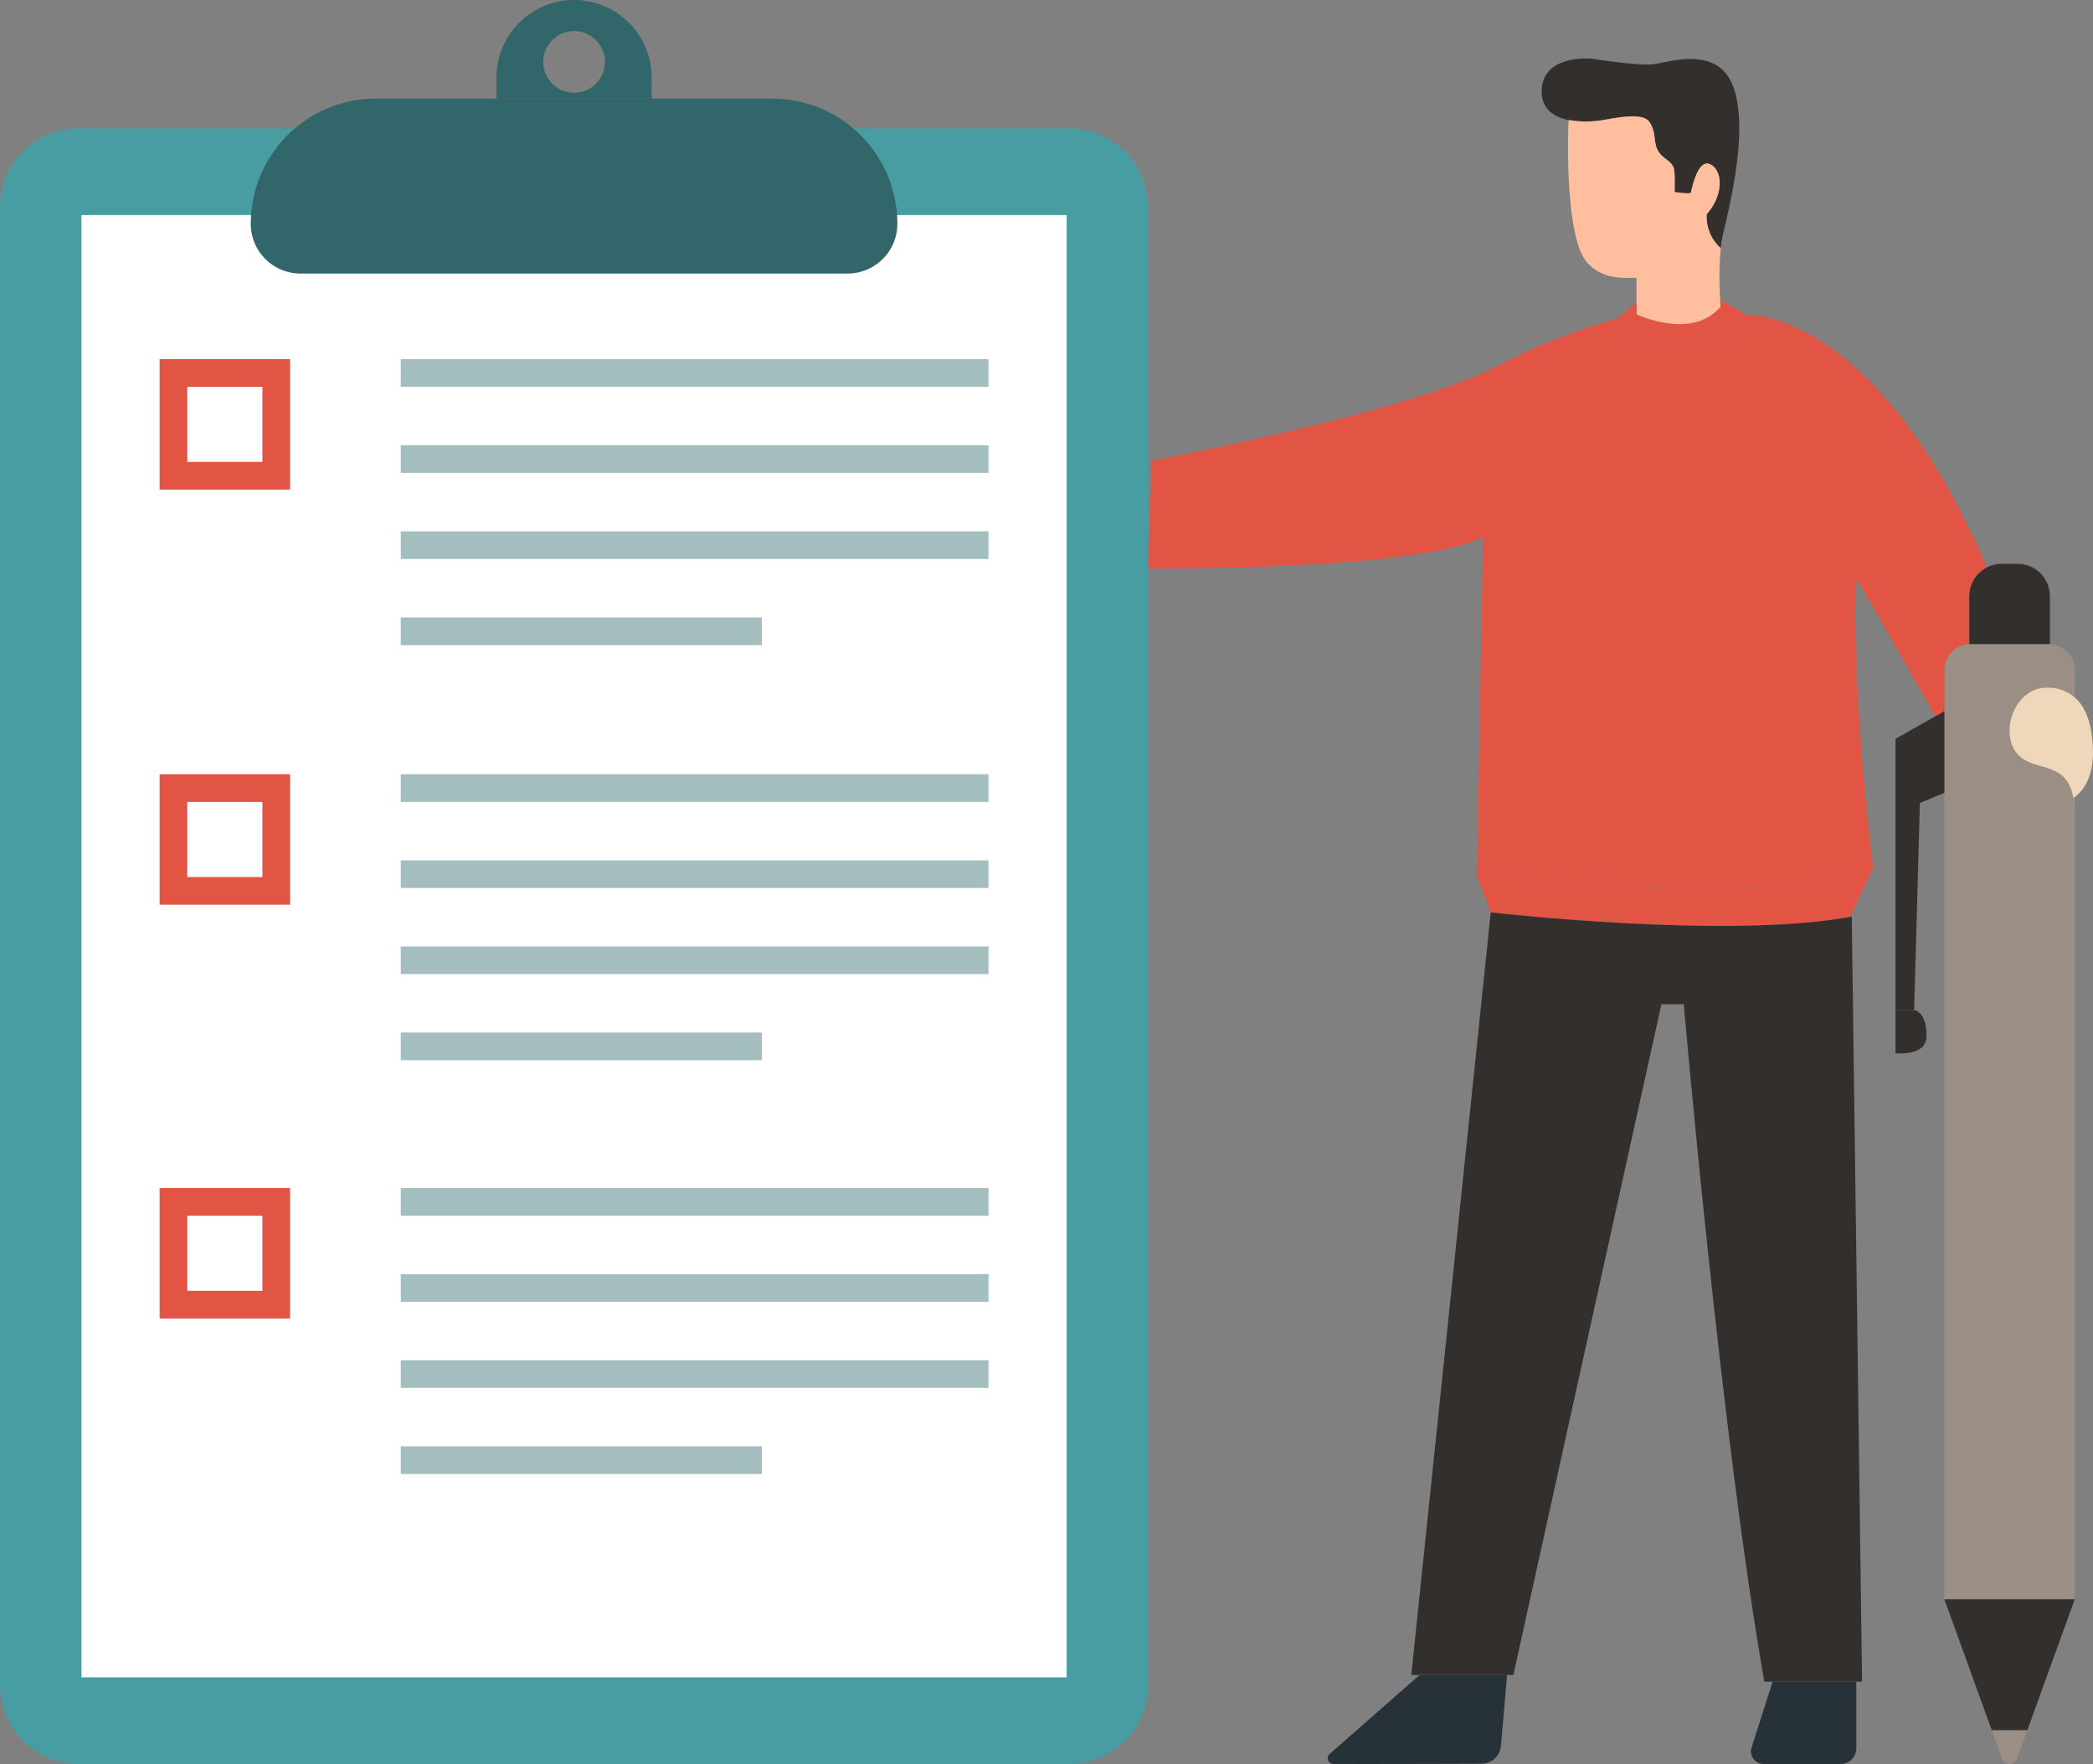 <svg id="Graphic" xmlns="http://www.w3.org/2000/svg" xmlns:xlink="http://www.w3.org/1999/xlink" width="439.001" height="370" viewBox="0 0 439.001 370">
  <rect x="0" y="0" width="439.001" height="370" fill="#808080" stroke="none"/>
  <defs>
    <clipPath id="clip-path">
      <rect id="Rectangle_8350" data-name="Rectangle 8350" width="439.001" height="370" fill="none"/>
    </clipPath>
  </defs>
  <g id="Group_6400" data-name="Group 6400" clip-path="url(#clip-path)">
    <path id="Path_48005" data-name="Path 48005" d="M224.27,364.5H16.542A16.542,16.542,0,0,1,0,347.959V37.993A16.542,16.542,0,0,1,16.542,21.451H224.27a16.542,16.542,0,0,1,16.543,16.542V347.959A16.542,16.542,0,0,1,224.27,364.5" transform="translate(0 5.486)" fill="#479da2"/>
    <rect id="Rectangle_8331" data-name="Rectangle 8331" width="206.644" height="306.711" transform="translate(17.084 45.106)" fill="#fff"/>
    <path id="Path_48024" data-name="Path 48024" d="M0,0H27.364V27.364H0Z" transform="translate(33.48 75.33)" fill="#e25544"/>
    <rect id="Rectangle_8333" data-name="Rectangle 8333" width="27.364" height="27.364" transform="translate(33.48 162.394)" fill="#e25544"/>
    <rect id="Rectangle_8334" data-name="Rectangle 8334" width="27.364" height="27.364" transform="translate(33.48 249.183)" fill="#e25544"/>
    <rect id="Rectangle_8335" data-name="Rectangle 8335" width="123.272" height="5.804" transform="translate(84.061 75.331)" fill="#a4bdbf"/>
    <rect id="Rectangle_8336" data-name="Rectangle 8336" width="123.272" height="5.804" transform="translate(84.061 93.388)" fill="#a4bdbf"/>
    <rect id="Rectangle_8337" data-name="Rectangle 8337" width="123.272" height="5.804" transform="translate(84.061 111.446)" fill="#a4bdbf"/>
    <rect id="Rectangle_8338" data-name="Rectangle 8338" width="75.733" height="5.804" transform="translate(84.06 129.504)" fill="#a4bdbf"/>
    <rect id="Rectangle_8339" data-name="Rectangle 8339" width="123.272" height="5.804" transform="translate(84.061 162.394)" fill="#a4bdbf"/>
    <rect id="Rectangle_8340" data-name="Rectangle 8340" width="123.272" height="5.804" transform="translate(84.061 180.453)" fill="#a4bdbf"/>
    <rect id="Rectangle_8341" data-name="Rectangle 8341" width="123.272" height="5.804" transform="translate(84.061 198.51)" fill="#a4bdbf"/>
    <rect id="Rectangle_8342" data-name="Rectangle 8342" width="75.733" height="5.804" transform="translate(84.06 216.569)" fill="#a4bdbf"/>
    <rect id="Rectangle_8343" data-name="Rectangle 8343" width="123.272" height="5.804" transform="translate(84.061 249.183)" fill="#a4bdbf"/>
    <rect id="Rectangle_8344" data-name="Rectangle 8344" width="123.272" height="5.804" transform="translate(84.061 267.241)" fill="#a4bdbf"/>
    <rect id="Rectangle_8345" data-name="Rectangle 8345" width="123.272" height="5.804" transform="translate(84.061 285.299)" fill="#a4bdbf"/>
    <rect id="Rectangle_8346" data-name="Rectangle 8346" width="75.733" height="5.804" transform="translate(84.06 303.356)" fill="#a4bdbf"/>
    <rect id="Rectangle_8347" data-name="Rectangle 8347" width="15.754" height="15.754" transform="translate(39.284 81.135)" fill="#fff"/>
    <rect id="Rectangle_8348" data-name="Rectangle 8348" width="15.754" height="15.754" transform="translate(39.284 168.2)" fill="#fff"/>
    <rect id="Rectangle_8349" data-name="Rectangle 8349" width="15.754" height="15.754" transform="translate(39.284 254.987)" fill="#fff"/>
    <path id="Path_48006" data-name="Path 48006" d="M167.074,53.162H52.317A10.432,10.432,0,0,1,41.884,42.729,26.261,26.261,0,0,1,68.145,16.468h83.1a26.261,26.261,0,0,1,26.261,26.261,10.432,10.432,0,0,1-10.433,10.433" transform="translate(10.711 4.211)" fill="#31676a"/>
    <path id="Path_48007" data-name="Path 48007" d="M110.708,4.759A16.285,16.285,0,0,0,82.919,16.274v4.408H115.48V16.274a16.228,16.228,0,0,0-4.772-11.515m-11.5,14.692a6.467,6.467,0,1,1,6.467-6.467,6.458,6.458,0,0,1-6.467,6.467" transform="translate(21.205)" fill="#31676a"/>
    <path id="Path_48008" data-name="Path 48008" d="M340.151,288.991l-2.18,6.022a1.656,1.656,0,0,1-3.108,0l-2.18-6.022Z" transform="translate(85.076 73.903)" fill="#9a8e85"/>
    <path id="Path_48009" data-name="Path 48009" d="M352.123,139.649v168.28H324.776V112.971a5.4,5.4,0,0,1,5.2-5.4v.085H346.9v-.085a5.4,5.4,0,0,1,5.224,5.4v5.805a8.477,8.477,0,0,0-5.7-2.051c-6.669-.151-9.972,8.764-6.734,13.4,3.238,4.663,10.641,1.36,12.13,9.713,0,0,.108-.065.3-.195" transform="translate(83.054 27.51)" fill="#9a8e85"/>
    <path id="Path_48010" data-name="Path 48010" d="M349.343,116.913a8.475,8.475,0,0,0-5.7-2.051c-6.669-.151-9.97,8.764-6.733,13.4,3.237,4.663,10.641,1.36,12.129,9.713,0,0,.108-.064.3-.195.969-.647,3.927-3.216,3.819-9.648-.084-4.943-1.229-8.957-3.819-11.224" transform="translate(85.836 29.373)" fill="#eed7ba"/>
    <path id="Path_48011" data-name="Path 48011" d="M352.124,267.127l-9.95,27.455h-7.468l-9.929-27.455Z" transform="translate(83.054 68.312)" fill="#332f2c"/>
    <path id="Path_48012" data-name="Path 48012" d="M345.841,100.94V111H328.919V100.94A6.773,6.773,0,0,1,332.459,95a6.869,6.869,0,0,1,3.237-.82h3.368a6.756,6.756,0,0,1,6.777,6.756" transform="translate(84.114 24.085)" fill="#332f2c"/>
    <path id="Path_48013" data-name="Path 48013" d="M367.424,104.827l.108.82a6.772,6.772,0,0,0-3.54,5.936v10.058a5.4,5.4,0,0,0-5.2,5.4v8.677l-1.9,1.079-.432-.776-16.188-28.406c-1.08,23.915,3.583,60.976,3.583,60.976-18.153,7.9-83.1,1.62-83.1,1.62l1.273-71.1c-12.95,7.144-70.257,6.691-70.257,6.691l.82-22.663s52.342-9.713,71.6-19.426a135.11,135.11,0,0,1,25.858-10.317l-.021.021c2.807,3.627,4.727,5.98,13.641,6.173,8.893.173,13.664-7.014,13.664-7.014s26.614-1.447,50.1,52.256" transform="translate(49.041 13.443)" fill="#e25544"/>
    <path id="Path_48014" data-name="Path 48014" d="M326.864,118.781V135.9l-5.137,2.159-1.208,43.449h-3.907V124.588l8.353-4.728Z" transform="translate(80.966 30.376)" fill="#332f2c"/>
    <path id="Path_48015" data-name="Path 48015" d="M323.108,173.717c0,.259,0,.54-.021.82-.281,3.907-6.476,3.239-6.476,3.239v-9.044h3.907c.993,0,2.591,1.619,2.591,4.985" transform="translate(80.966 43.149)" fill="#332f2c"/>
    <path id="Path_48016" data-name="Path 48016" d="M329.805,144.96l-4.489,9.518v.712c-25.881,4.857-75.718-.884-75.718-.884l-2.893-7.728s64.947,6.281,83.1-1.619" transform="translate(63.089 37.07)" fill="#e25544"/>
    <path id="Path_48017" data-name="Path 48017" d="M328.121,153.287l2.159,160.458h-20.5c-9-51.091-16.9-142.089-16.9-142.089H288.19L257.141,312.34H235.73L252.4,152.4s49.839,5.742,75.718.885" transform="translate(60.283 38.973)" fill="#332f2c"/>
    <path id="Path_48018" data-name="Path 48018" d="M314.563,280.888v14a3.271,3.271,0,0,1-3.271,3.271H295.111a2.644,2.644,0,0,1-2.518-3.449l4.423-13.818Z" transform="translate(74.791 71.831)" fill="#263238"/>
    <path id="Path_48019" data-name="Path 48019" d="M291.748,50.061l5.569,3.152s-4.771,7.187-13.664,7.014c-8.914-.195-10.836-2.547-13.641-6.173l.021-.021c2.741-.712,4.166-.928,4.166-.928s11.612,5.59,17.634-1.6c0,0-.044-.54-.087-1.447" transform="translate(69.05 12.802)" fill="#e25544"/>
    <path id="Path_48020" data-name="Path 48020" d="M297.9,16.289c3.065,9.626-1.424,25.987-2.5,31.038a19.863,19.863,0,0,0-.345,2.2,8.9,8.9,0,0,1-2.936-7.1c3.671-4.1,3.368-9.281.713-10.489s-3.907,5.525-4.015,5.936c-.087.409-3.239-.087-3.368-.087s.087-2.525-.129-4.533c-.216-2.028-2.483-2.352-3.453-4.231-.993-1.9-.281-3.691-1.684-5.849-1.381-2.159-6.475-1.036-9.8-.5a21.411,21.411,0,0,1-7.188,0c-3.087-.583-5.806-2.267-5.677-6.3.28-7.554,10.446-6.562,10.446-6.562.26,0,9.52,1.533,12.865,1.167,3.324-.347,14.03-4.317,17.073,5.309" transform="translate(65.853 2.498)" fill="#332f2c"/>
    <path id="Path_48021" data-name="Path 48021" d="M293.821,57.894c.043.907.087,1.447.087,1.447-6.022,7.188-17.634,1.6-17.634,1.6V53.3c-2.7,0-7.058.475-10.361-3.216-4.857-5.375-4.015-29.334-3.843-29.872a21.443,21.443,0,0,0,7.188,0c3.324-.54,8.418-1.663,9.8.5,1.4,2.159.691,3.949,1.684,5.849.971,1.877,3.237,2.2,3.453,4.231.216,2.008,0,4.533.129,4.533s3.281.5,3.367.085c.108-.409,1.36-7.144,4.015-5.936s2.957,6.389-.712,10.49a8.9,8.9,0,0,0,2.936,7.1,73.8,73.8,0,0,0-.108,10.836" transform="translate(66.977 4.969)" fill="#ffbe9d"/>
    <path id="Path_48022" data-name="Path 48022" d="M274.2,50.559v2.417s-1.424.216-4.166.928Z" transform="translate(69.054 12.929)" fill="#e25544"/>
    <path id="Path_48023" data-name="Path 48023" d="M259.394,279.769,258.1,294.652a4.086,4.086,0,0,1-4.055,3.737c-7.477.026-24.168.077-31.082.04a1.192,1.192,0,0,1-.781-2.088c5.489-4.828,18.865-16.572,18.865-16.572Z" transform="translate(56.714 71.545)" fill="#263238"/>
  </g>
</svg>
